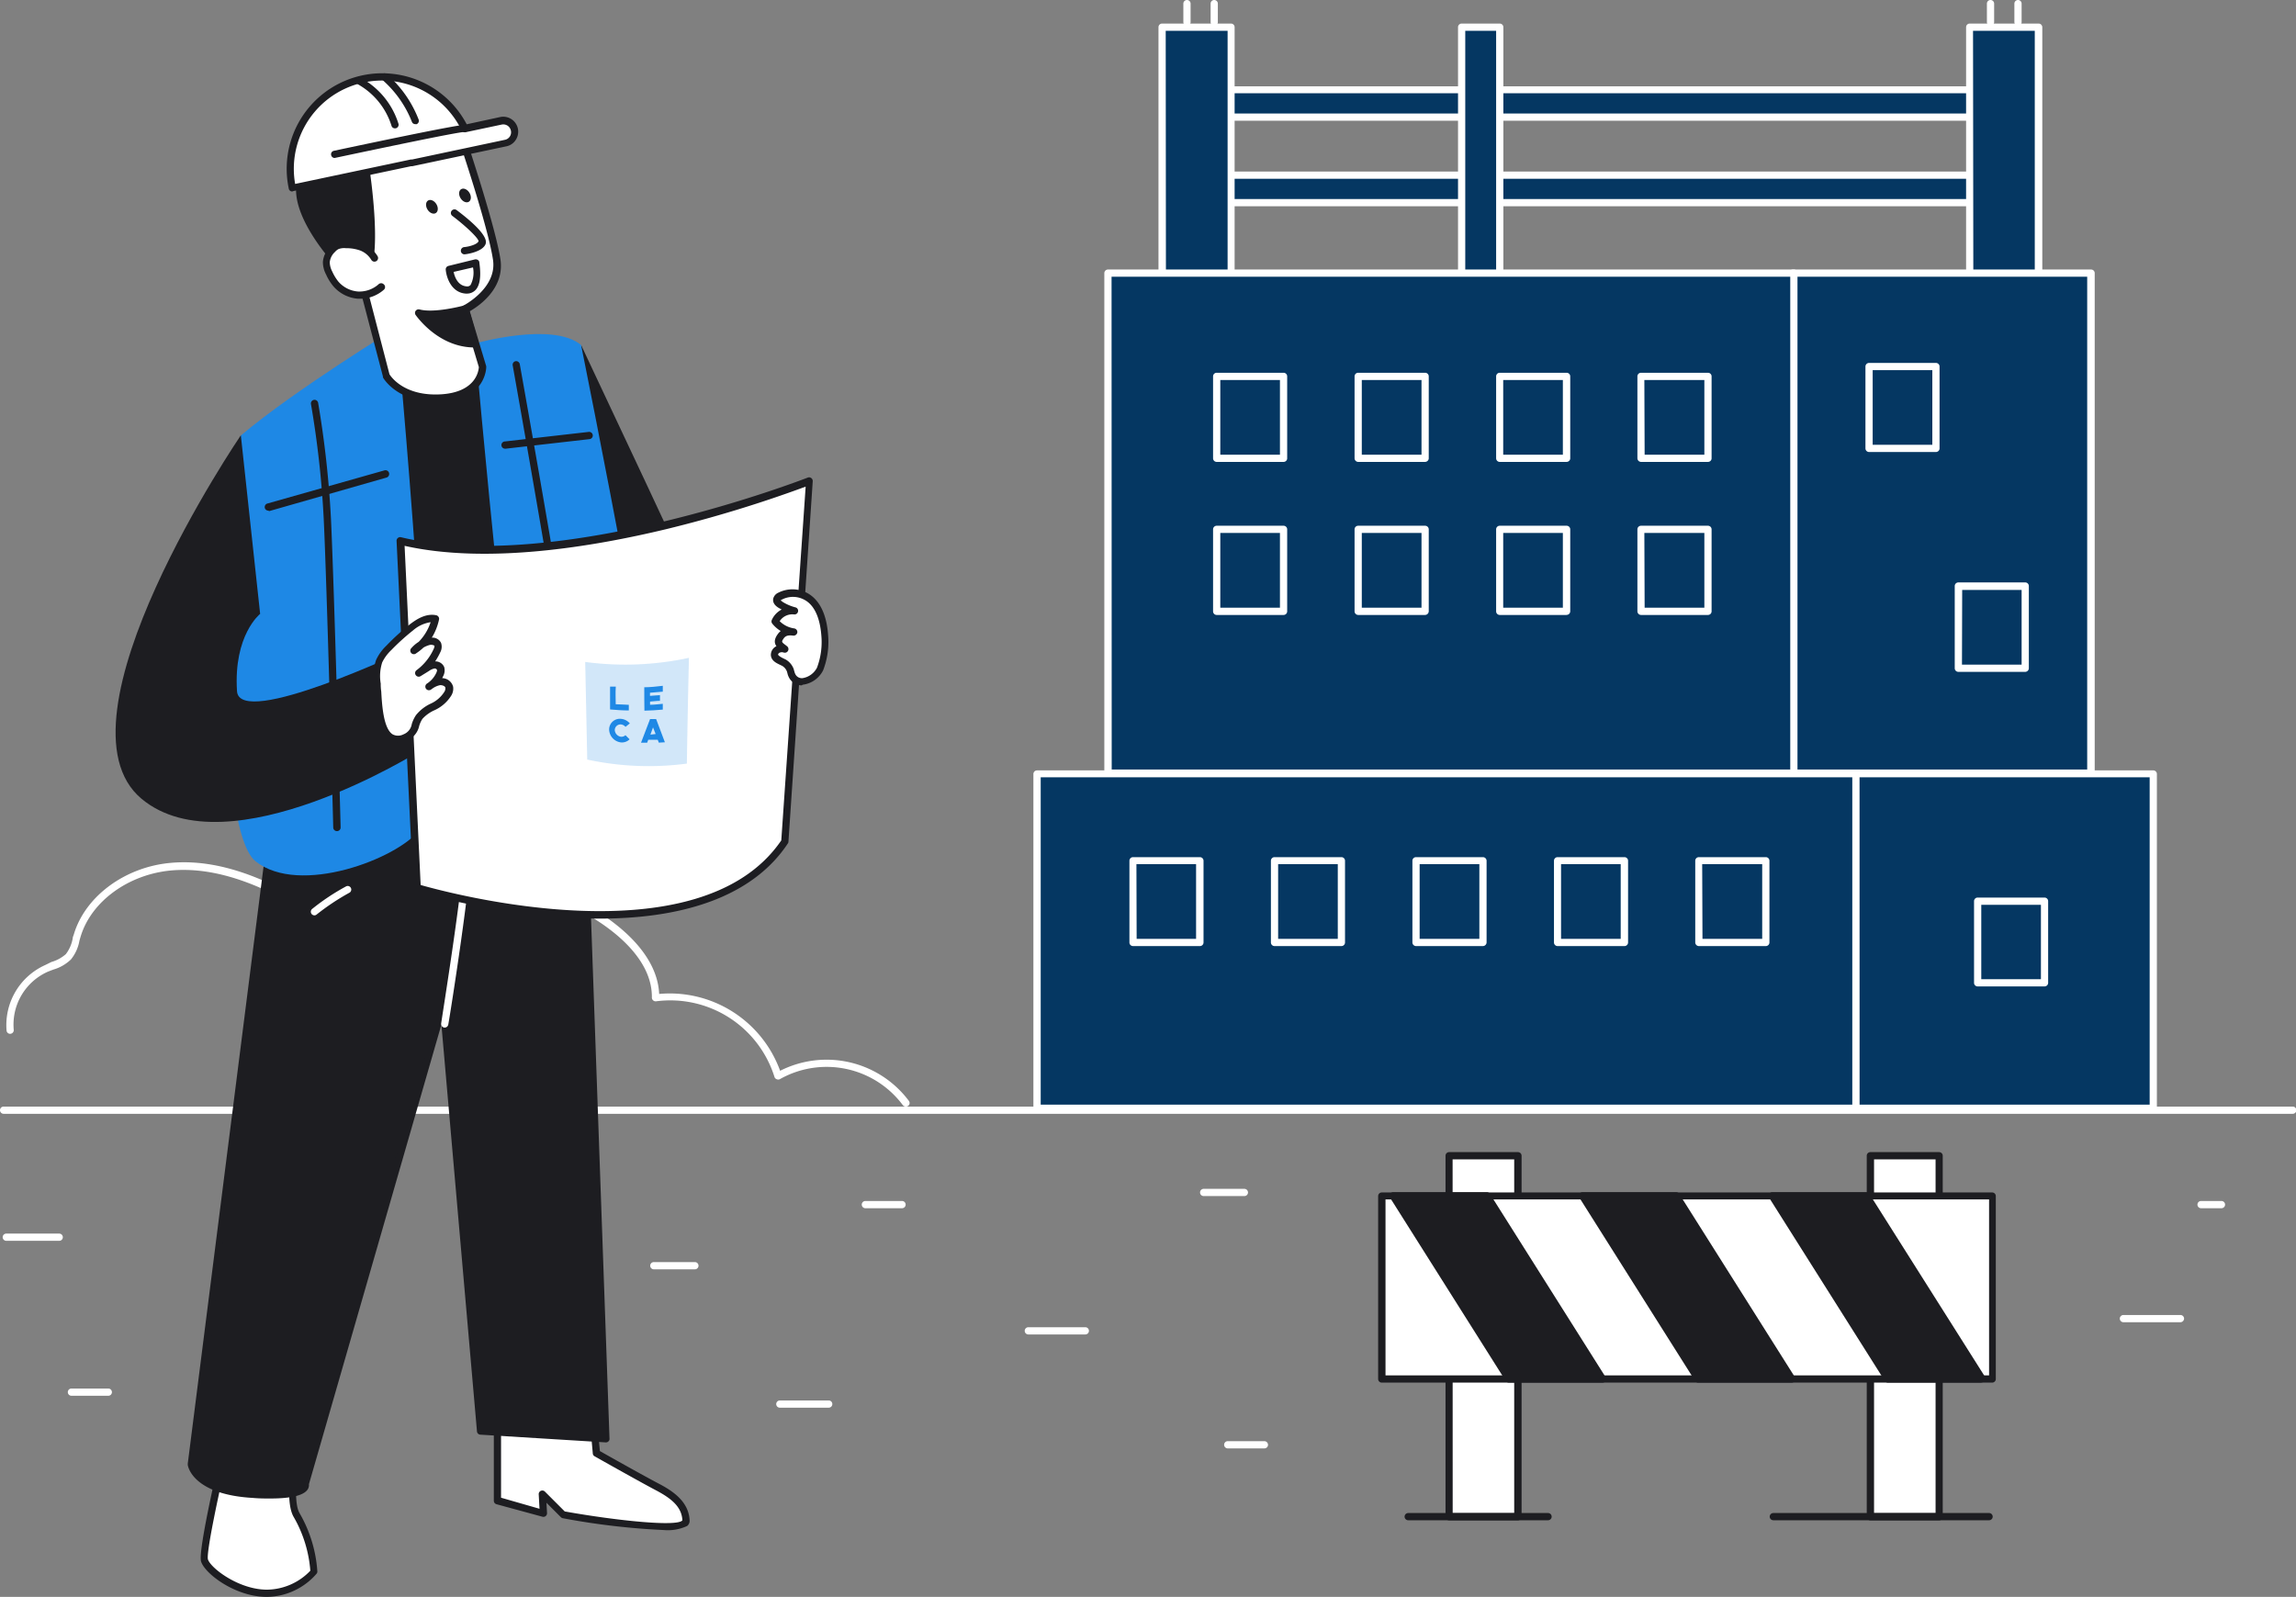 <svg id="Layer_1" data-name="Layer 1" xmlns="http://www.w3.org/2000/svg" width="317.56" height="220.88" viewBox="0 0 317.56 220.88">
  <rect x="0" y="0" width="317.56" height="220.88" fill="#808080" stroke="none"/>
  <title>year2</title>
  <g>
    <path d="M134.16,160a.51.51,0,0,1-.41-.21,13.15,13.15,0,0,0-17-3.58.51.51,0,0,1-.45,0,.49.49,0,0,1-.3-.33,15.1,15.1,0,0,0-16.37-10.44.53.53,0,0,1-.58-.46V145c.11-4.84-4.27-8.68-8-11a58.51,58.51,0,0,0-23.16-8.65c-3.32-.48-14.48-1.46-18.64,6a.51.51,0,0,1-.68.2c-6-3.26-11.22-4.63-16-4.21-5.94.54-11.1,4.31-12.54,9.19-.06.19-.11.37-.16.56a5.66,5.66,0,0,1-1.17,2.56,5.83,5.83,0,0,1-2.43,1.4l-.73.28a8,8,0,0,0-4.75,8.05.5.5,0,0,1-.44.55.49.49,0,0,1-.55-.42v0a9.1,9.1,0,0,1,5.35-9.09L16,140a5.15,5.15,0,0,0,2-1.09,5,5,0,0,0,.94-2.14c0-.19.1-.39.16-.58,1.56-5.26,7.07-9.34,13.41-9.9,4.9-.44,10.19.9,16.17,4.09,4.65-7.57,16-6.59,19.41-6.09a59.48,59.48,0,0,1,23.56,8.8c5.33,3.43,8.23,7.34,8.41,11.33a16.24,16.24,0,0,1,16.73,10.63,14.22,14.22,0,0,1,17.82,4.18.49.49,0,0,1-.12.68h0A.53.53,0,0,1,134.16,160Z" transform="translate(-8.89 -6.94)" fill="#fff"/>
    <rect x="164.7" y="12.4" width="112.46" height="3.8" fill="#053762"/>
    <path d="M286.05,23.64H173.59a.5.5,0,0,1-.5-.5V19.38a.5.5,0,0,1,.5-.5H286.05a.5.5,0,0,1,.5.5v3.8A.5.5,0,0,1,286.05,23.64Zm-112-1h111.5v-2.8H174.09Z" transform="translate(-8.89 -6.94)" fill="#fff"/>
    <rect x="164.7" y="24.23" width="112.46" height="3.8" fill="#053762"/>
    <path d="M286.05,35.47H173.59a.5.5,0,0,1-.5-.5v-3.8a.5.5,0,0,1,.5-.5H286.05a.5.5,0,0,1,.5.5V35A.5.5,0,0,1,286.05,35.47Zm-112-1h111.5v-2.8H174.09Z" transform="translate(-8.89 -6.94)" fill="#fff"/>
    <rect x="160.73" y="3.76" width="9.54" height="34.49" fill="#053762"/>
    <path d="M179.15,45.69h-9.53a.5.5,0,0,1-.5-.5V10.7a.5.5,0,0,1,.5-.5h9.53a.5.5,0,0,1,.5.5V45.19A.5.5,0,0,1,179.15,45.69Zm-9-1h8.53V11.2h-8.56Z" transform="translate(-8.89 -6.94)" fill="#fff"/>
    <rect x="202.2" y="3.76" width="5.28" height="34.49" fill="#053762"/>
    <path d="M216.32,45.69h-5.27a.5.5,0,0,1-.5-.5V10.7a.5.5,0,0,1,.5-.5h5.27a.5.5,0,0,1,.5.5V45.19A.5.5,0,0,1,216.32,45.69Zm-4.77-1h4.27V11.2h-4.27Z" transform="translate(-8.89 -6.94)" fill="#fff"/>
    <rect x="272.39" y="3.76" width="9.54" height="34.49" fill="#053762"/>
    <path d="M290.82,45.69h-9.5a.5.5,0,0,1-.5-.5V10.7a.5.5,0,0,1,.5-.5h9.54a.51.51,0,0,1,.5.5V45.19a.5.5,0,0,1-.5.5Zm-9-1h8.5V11.2h-8.54Z" transform="translate(-8.89 -6.94)" fill="#fff"/>
    <path d="M173.06,10.5a.5.5,0,0,1-.5-.5V7.44a.5.5,0,0,1,.5-.5.5.5,0,0,1,.5.5V10A.5.5,0,0,1,173.06,10.5Z" transform="translate(-8.89 -6.94)" fill="#fff"/>
    <path d="M176.83,10.5a.5.5,0,0,1-.5-.5V7.44a.5.5,0,0,1,.5-.5.5.5,0,0,1,.5.5V10A.5.5,0,0,1,176.83,10.5Z" transform="translate(-8.89 -6.94)" fill="#fff"/>
    <path d="M284.2,10.5a.5.5,0,0,1-.5-.5V7.44a.5.5,0,0,1,.5-.5.5.5,0,0,1,.5.5V10A.5.5,0,0,1,284.2,10.5Z" transform="translate(-8.89 -6.94)" fill="#fff"/>
    <path d="M288,10.5a.5.5,0,0,1-.5-.5V7.44a.5.5,0,0,1,.5-.5.5.5,0,0,1,.5.5V10A.5.5,0,0,1,288,10.5Z" transform="translate(-8.89 -6.94)" fill="#fff"/>
    <rect x="200.4" y="159.86" width="9.52" height="49.93" fill="#fff"/>
    <path d="M218.81,217.23h-9.49a.5.5,0,0,1-.5-.5V166.8a.5.5,0,0,1,.5-.5h9.52a.5.5,0,0,1,.5.5v49.93a.5.5,0,0,1-.5.5Zm-9-1h8.51V167.3H209.8Z" transform="translate(-8.89 -6.94)" fill="#1d1d21"/>
    <rect x="258.69" y="159.86" width="9.52" height="49.93" fill="#fff"/>
    <path d="M277.09,217.23h-9.51a.5.5,0,0,1-.5-.5V166.8a.5.5,0,0,1,.5-.5h9.51a.5.5,0,0,1,.5.5v49.93A.5.5,0,0,1,277.09,217.23Zm-9-1h8.51V167.3h-8.51Z" transform="translate(-8.89 -6.94)" fill="#1d1d21"/>
    <rect x="256.63" y="107.01" width="41.2" height="46.28" fill="#053762"/>
    <path d="M306.71,160.73H265.52a.5.5,0,0,1-.5-.5V114a.5.5,0,0,1,.5-.5h41.19a.5.5,0,0,1,.5.5v46.28A.5.5,0,0,1,306.71,160.73Zm-40.69-1h40.19V114.45H266Z" transform="translate(-8.89 -6.94)" fill="#fff"/>
    <rect x="143.44" y="107.01" width="113.25" height="46.28" fill="#053762"/>
    <path d="M265.58,160.73H152.32a.5.5,0,0,1-.5-.5V114a.5.5,0,0,1,.5-.5H265.58a.5.5,0,0,1,.5.5v46.28A.5.5,0,0,1,265.58,160.73Zm-112.75-1H265.08V114.45H152.83Z" transform="translate(-8.89 -6.94)" fill="#fff"/>
    <rect x="247.97" y="37.78" width="41.25" height="69.12" fill="#053762"/>
    <path d="M298.11,114.38H256.86a.5.5,0,0,1-.5-.5V44.72a.5.5,0,0,1,.5-.5h41.25a.5.5,0,0,1,.5.5v69.12a.5.5,0,0,1-.46.54Zm-40.79-1h40.25V45.22H257.32Z" transform="translate(-8.89 -6.94)" fill="#fff"/>
    <path d="M326,161H9.39a.5.5,0,1,1,0-1H326a.5.5,0,0,1,0,1Z" transform="translate(-8.89 -6.94)" fill="#fff"/>
    <path d="M89.26,54.66s17.27,36.64,19.58,41.93-7.93,17.53-11.9,14.55S89.26,54.66,89.26,54.66Z" transform="translate(-8.89 -6.94)" fill="#1d1d21"/>
    <path d="M49.56,210.38s-.68,4.43.34,6.14a18.33,18.33,0,0,1,2.42,7.86,8.9,8.9,0,0,1-6.48,3c-4.09,0-8.18-3.07-8.64-4.54s3.3-17.16,3.3-17.16Z" transform="translate(-8.89 -6.94)" fill="#fff"/>
    <path d="M45.81,227.82c-4.39,0-8.6-3.22-9.11-4.9-.47-1.53,2.65-14.78,3.28-17.42a.53.53,0,0,1,.28-.34.49.49,0,0,1,.44,0l9.09,4.77a.49.49,0,0,1,.26.52c-.18,1.18-.48,4.53.28,5.8a18.5,18.5,0,0,1,2.45,8,.46.46,0,0,1-.11.37A9.24,9.24,0,0,1,45.81,227.82Zm-5-21.46c-1.74,7.34-3.41,15.37-3.16,16.27.38,1.21,4.27,4.19,8.16,4.19a8.41,8.41,0,0,0,6-2.62,17.53,17.53,0,0,0-2.29-7.42c-.94-1.57-.61-5-.45-6.11Z" transform="translate(-8.89 -6.94)" fill="#1d1d21"/>
    <path d="M84.32,110.92l-19.71,5.46L60.05,59.44s16.27-3.86,20.27-2.06S84.32,110.92,84.32,110.92Z" transform="translate(-8.89 -6.94)" fill="#1d1d21"/>
    <path d="M64.61,116.88a.75.75,0,0,1-.29-.09.51.51,0,0,1-.21-.37L59.55,59.48a.47.47,0,0,1,.38-.52c.67-.16,16.51-3.89,20.57-2s4.29,45.3,4.3,54a.49.49,0,0,1-.37.48L64.74,116.9Zm-4-57,4.48,55.91,18.74-5.19c0-24.81-1.36-51.62-3.72-52.7-3.43-1.62-17,1.35-19.53,1.93Z" transform="translate(-8.89 -6.94)" fill="#1d1d21"/>
    <path d="M77.74,201.15v13.33l6.36,1.82L84,213.57l2.88,2.88s17.09,3.07,17,.8-1.82-3.53-4-4.66-8.4-4.66-8.4-4.66l-.91-9.77" transform="translate(-8.89 -6.94)" fill="#fff"/>
    <path d="M100.65,218.57a100,100,0,0,1-13.91-1.63.54.54,0,0,1-.27-.14l-2-2,.08,1.42a.5.5,0,0,1-.64.51L77.55,215a.5.5,0,0,1-.36-.48V201.15a.5.5,0,0,1,.5-.5.5.5,0,0,1,.5.5V214.1l5.32,1.53-.11-2a.49.49,0,0,1,.47-.52.49.49,0,0,1,.38.14L87,216c7.32,1.3,15.59,2.14,16.27,1.23-.09-1.89-1.55-3.05-3.72-4.19s-8.36-4.63-8.42-4.67a.47.47,0,0,1-.25-.39L90,198.23a.49.49,0,0,1,.43-.54h0a.52.52,0,0,1,.55.45l.88,9.51c1.13.64,6.14,3.46,8.17,4.52s4.14,2.53,4.24,5.09a.91.91,0,0,1-.34.75A6.34,6.34,0,0,1,100.65,218.57Z" transform="translate(-8.89 -6.94)" fill="#1d1d21"/>
    <path d="M47.19,116.3,35.32,209.48s.5,3.7,8.53,4.16,7.22-1.43,7.22-1.43L70.17,146l5.15,58.93L92.66,206l-3.45-96.92Z" transform="translate(-8.89 -6.94)" fill="#1d1d21"/>
    <path d="M46.23,214.21c-.72,0-1.51,0-2.37-.08-8.34-.47-9-4.41-9-4.58v-.17L46.69,116.2a.5.5,0,0,1,.41-.43l42.07-7.22a.46.46,0,0,1,.39.1.52.52,0,0,1,.19.37l3.44,96.92a.43.43,0,0,1-.15.37.47.47,0,0,1-.37.14l-17.35-1.07a.49.49,0,0,1-.46-.45l-4.92-56.27L51.62,212.23a1.12,1.12,0,0,1-.19.75C50.85,213.8,49.14,214.21,46.23,214.21Zm-10.37-4.75c.11.41,1.12,3.29,8.06,3.68,5,.28,6.3-.37,6.62-.66.08-.07.1-.12.1-.13a.34.34,0,0,1,0-.28l19.1-66.21a.51.51,0,0,1,.53-.36.49.49,0,0,1,.45.45l5.11,58.51,16.36,1-3.41-95.8-41.14,7.06Z" transform="translate(-8.89 -6.94)" fill="#1d1d21"/>
    <path d="M63.73,52.28s6.18,65.54,3.15,69.48-16.56,9.16-22.65,4.31-4.76-54.68-2-58.92C49.76,60.81,63.73,52.28,63.73,52.28Z" transform="translate(-8.89 -6.94)" fill="#1e88e5"/>
    <path d="M89.26,54.66s12.89,63.72,11.06,65.51S86,125.85,83.23,124s-8.65-69.55-8.65-69.55S85.32,51.38,89.26,54.66Z" transform="translate(-8.89 -6.94)" fill="#1e88e5"/>
    <path d="M73.22,49.65l2.4,8s.06,4-5.67,4.33-7.63-3.07-7.63-3.07l-4-15.08S59.81,38,56,29.77c0,0,7.83-1,17.09-2.75,0,0,3.82,11.48,4.45,15.81S73.22,49.65,73.22,49.65Z" transform="translate(-8.89 -6.94)" fill="#fff"/>
    <path d="M69.11,62.5c-5.31,0-7.17-3.2-7.25-3.35a.21.21,0,0,1,0-.11L57.92,44a.53.53,0,0,1,0-.25s1.39-5.77-2.3-13.72a.48.48,0,0,1,.23-.65.43.43,0,0,1,.16,0c.08,0,7.92-1,17.06-2.75a.49.49,0,0,1,.57.33c.15.47,3.83,11.57,4.47,15.89.58,4-3,6.44-4.25,7.14l2.28,7.61v.14s0,4.45-6.14,4.83Zm-6.35-3.79c.26.42,2.14,3.08,7.16,2.77,4.83-.31,5.17-3.28,5.2-3.77l-2.38-7.92A.5.5,0,0,1,73,49.2s4.65-2.39,4.08-6.3-3.61-13.22-4.3-15.31c-7.45,1.41-14,2.32-16,2.59,3.24,7.4,2.3,12.73,2.11,13.64Z" transform="translate(-8.89 -6.94)" fill="#1d1d21"/>
    <path d="M55.59,43.22s-5.88-6.33-5.15-10.84,9.12-2,9.12-2,1.65,10.91,0,13.89S55.59,43.22,55.59,43.22Z" transform="translate(-8.89 -6.94)" fill="#1d1d21"/>
    <path d="M58.15,45.91c-1.48,0-2.72-2-3-2.39-.56-.61-6-6.67-5.24-11.2A3.27,3.27,0,0,1,51.43,30c2.71-1.68,8-.11,8.23,0a.48.48,0,0,1,.35.4c.07.45,1.66,11.12,0,14.21A2.16,2.16,0,0,1,58.17,46ZM54.87,30.22a5.59,5.59,0,0,0-2.87.63,2.19,2.19,0,0,0-1.06,1.63c-.69,4.2,5,10.34,5,10.41L56,43c.43.75,1.39,1.94,2.13,1.94h0c.34,0,.67-.29,1-.83,1.25-2.25.46-10,0-13.26A17.53,17.53,0,0,0,54.87,30.22Z" transform="translate(-8.89 -6.94)" fill="#1d1d21"/>
    <path d="M60.75,42.62A3.61,3.61,0,0,0,59,41.13a6.31,6.31,0,0,0-2.15-.37,2.68,2.68,0,0,0-1.19.15,2.09,2.09,0,0,0-.67.51,2.8,2.8,0,0,0-.87,1.75,3.18,3.18,0,0,0,.4,1.54,6.14,6.14,0,0,0,.91,1.49,4.42,4.42,0,0,0,6.23.51l0,0" transform="translate(-8.89 -6.94)" fill="#fff"/>
    <path d="M58.78,48.26h-.36A5,5,0,0,1,55,46.54a6.88,6.88,0,0,1-1-1.61,3.71,3.71,0,0,1-.45-1.78,3.28,3.28,0,0,1,1-2.07,2.55,2.55,0,0,1,.83-.62,3.18,3.18,0,0,1,1.4-.19,7.13,7.13,0,0,1,2.33.4,4.2,4.2,0,0,1,2,1.7.5.5,0,0,1-.86.52,3.12,3.12,0,0,0-1.51-1.29,5.67,5.67,0,0,0-2-.33,2.26,2.26,0,0,0-1,.11,1.54,1.54,0,0,0-.51.4,2.23,2.23,0,0,0-.73,1.42,2.85,2.85,0,0,0,.35,1.31,6.29,6.29,0,0,0,.84,1.38,4,4,0,0,0,2.7,1.37,4,4,0,0,0,2.86-1,.51.51,0,0,1,.71,0A.49.49,0,0,1,62,47h0A5,5,0,0,1,58.78,48.26Z" transform="translate(-8.89 -6.94)" fill="#1d1d21"/>
    <path d="M71.74,36.38s4.2,3.16,3.79,4.1-2.4,1.12-2.4,1.12" transform="translate(-8.89 -6.94)" fill="#fff"/>
    <path d="M73.13,42.12a.5.5,0,0,1-.5-.46.51.51,0,0,1,.45-.54c.69-.06,1.8-.36,2-.81,0-.41-1.72-2.07-3.63-3.51a.5.5,0,0,1,.6-.8c2.06,1.55,4.42,3.62,4,4.7s-2.59,1.39-2.82,1.41Z" transform="translate(-8.89 -6.94)" fill="#1d1d21"/>
    <ellipse cx="68.63" cy="35.54" rx="0.72" ry="1.02" transform="translate(-17.35 34.12) rotate(-31.47)" fill="#1d1d21"/>
    <ellipse cx="73.2" cy="33.98" rx="0.72" ry="1.02" transform="translate(-15.86 36.27) rotate(-31.47)" fill="#1d1d21"/>
    <path d="M74.73,43.3l-3.67.89s.23,2.72,2.32,2.85S74.73,43.3,74.73,43.3Z" transform="translate(-8.89 -6.94)" fill="#fff"/>
    <path d="M73.48,47.55h-.16c-2-.13-2.69-2.22-2.78-3.31a.49.49,0,0,1,.38-.52l3.66-.9a.54.54,0,0,1,.39.07.45.45,0,0,1,.22.33c0,.27.48,2.69-.49,3.79A1.63,1.63,0,0,1,73.48,47.55Zm-1.85-3c.14.67.57,1.9,1.78,2a.61.61,0,0,0,.57-.2,3.69,3.69,0,0,0,.33-2.42Z" transform="translate(-8.89 -6.94)" fill="#1d1d21"/>
    <path d="M73.22,49.65S69,50.8,66.78,50.2c0,0,2.93,4.33,7.81,4.28Z" transform="translate(-8.89 -6.94)" fill="#1d1d21"/>
    <path d="M74.51,55c-5,0-8-4.32-8.14-4.5a.5.5,0,0,1,.14-.69.51.51,0,0,1,.4-.07c2.1.56,6.14-.54,6.18-.55a.49.49,0,0,1,.61.33h0l1.37,4.87a.51.51,0,0,1-.48.63ZM68,50.86A9.4,9.4,0,0,0,73.92,54l-1-3.71A20.62,20.62,0,0,1,68,50.86Z" transform="translate(-8.89 -6.94)" fill="#1d1d21"/>
    <path d="M70.32,149.07h0a.5.5,0,0,1-.41-.57c0-.21,3.4-21.12,3.18-24.89a.49.49,0,0,1,.46-.52h0a.51.51,0,0,1,.52.47c.23,3.87-3,24.23-3.18,25.1A.51.51,0,0,1,70.32,149.07Z" transform="translate(-8.89 -6.94)" fill="#fff"/>
    <path d="M52.38,133.55a.51.51,0,0,1-.4-.2.5.5,0,0,1,.1-.7,30.66,30.66,0,0,1,4.7-3.12.49.49,0,0,1,.65.25h0a.5.5,0,0,1-.25.66,32.31,32.31,0,0,0-4.5,3A.48.48,0,0,1,52.38,133.55Z" transform="translate(-8.89 -6.94)" fill="#fff"/>
    <path d="M88.88,132a.59.59,0,0,1-.26-.07l-6.13-3.68a.5.5,0,0,1,.51-.86l6.13,3.68a.49.49,0,0,1,.17.68.5.5,0,0,1-.42.25Z" transform="translate(-8.89 -6.94)" fill="#fff"/>
    <path d="M78.17,23.64l-5,1.06a12.71,12.71,0,0,0-23.85,8.23L65.8,29.44h0l13-2.75a1.57,1.57,0,0,0-.65-3.08h0Z" transform="translate(-8.89 -6.94)" fill="#fff"/>
    <path d="M49.32,33.43a.54.54,0,0,1-.28-.08.47.47,0,0,1-.21-.32,13.21,13.21,0,0,1,24.61-8.9l4.62-1a2.07,2.07,0,0,1,2.17,3.15h0a2,2,0,0,1-1.31.9l-13,2.75h-.17L49.42,33.38ZM61.77,18.08a12.21,12.21,0,0,0-12.06,14.3l16-3.38h.18l12.83-2.72A1.06,1.06,0,0,0,79.55,25v0a1.08,1.08,0,0,0-.46-.68,1.1,1.1,0,0,0-.81-.15h0l-5,1.06a.5.5,0,0,1-.55-.27A12.22,12.22,0,0,0,61.77,18.08Zm16.4,5.56Z" transform="translate(-8.89 -6.94)" fill="#1d1d21"/>
    <path d="M73.17,24.7c-.46-.14-18,3.59-18,3.59" transform="translate(-8.89 -6.94)" fill="#fff"/>
    <path d="M55.18,28.79a.5.5,0,0,1-.49-.4.49.49,0,0,1,.37-.59h0c17.67-3.75,18.08-3.62,18.24-3.58a.51.51,0,0,1,.34.62.53.53,0,0,1-.54.36c-.88,0-11.11,2.15-17.83,3.57Z" transform="translate(-8.89 -6.94)" fill="#1d1d21"/>
    <path d="M63.52,24.19a10.51,10.51,0,0,0-5-6.06" transform="translate(-8.89 -6.94)" fill="#fff"/>
    <path d="M63.52,24.69a.48.48,0,0,1-.48-.35,10,10,0,0,0-4.72-5.78.5.5,0,0,1-.21-.66h0a.47.47,0,0,1,.64-.21h0A10.9,10.9,0,0,1,64,24.05a.5.5,0,0,1-.32.62h0A.39.39,0,0,1,63.52,24.69Z" transform="translate(-8.89 -6.94)" fill="#1d1d21"/>
    <path d="M66.32,23.61a15.21,15.21,0,0,0-4.2-6" transform="translate(-8.89 -6.94)" fill="#fff"/>
    <path d="M66.32,24.11a.49.49,0,0,1-.46-.32A15,15,0,0,0,61.79,18a.5.5,0,0,1-.14-.69.51.51,0,0,1,.7-.14l.09.08a15.89,15.89,0,0,1,4.35,6.22.5.5,0,0,1-.29.65h0Z" transform="translate(-8.89 -6.94)" fill="#1d1d21"/>
    <path d="M55.48,121.9a.51.51,0,0,1-.5-.49c0-.34-.89-34.06-1.32-42.77A133.19,133.19,0,0,0,51.9,62.83a.5.5,0,0,1,.4-.58.51.51,0,0,1,.59.4,137.53,137.53,0,0,1,1.77,15.94C55.09,87.32,56,121,56,121.38a.5.5,0,0,1-.48.52h0Z" transform="translate(-8.89 -6.94)" fill="#1d1d21"/>
    <path d="M41.81,109.55a.5.5,0,0,1-.06-1c.16,0,15.84-1.78,20.55-4.35a.49.49,0,0,1,.67.18v0a.51.51,0,0,1-.2.68c-4.88,2.66-20.26,4.39-20.92,4.46Z" transform="translate(-8.89 -6.94)" fill="#1d1d21"/>
    <path d="M89.88,115.28a.5.5,0,0,1-.49-.43c-2.62-18.3-9.52-57-9.59-57.37a.5.5,0,0,1,.4-.58.51.51,0,0,1,.58.41c.07.39,7,39.08,9.6,57.4a.53.53,0,0,1-.43.57Z" transform="translate(-8.89 -6.94)" fill="#1d1d21"/>
    <path d="M83.26,104.26a.51.51,0,0,1-.09-1h0l13.23-2.64a.51.51,0,0,1,.19,1l-13.27,2.63Z" transform="translate(-8.89 -6.94)" fill="#1d1d21"/>
    <path d="M42.2,67.15s-26.8,39.36-13.73,50.28c12,10,38.48-6.62,38.48-6.62L65.32,96.75S42,107.82,41.67,102.54c-.5-7.77,3.2-10.69,3.2-10.69Z" transform="translate(-8.89 -6.94)" fill="#1d1d21"/>
    <path d="M64.32,81.8l2.31,48s38.62,11.81,50.85-6.38l3.4-49.85S86.44,87.09,64.32,81.8Z" transform="translate(-8.89 -6.94)" fill="#fff"/>
    <path d="M91.79,134c-1.42,0-2.88-.05-4.39-.14a101.73,101.73,0,0,1-21-3.65.49.49,0,0,1-.35-.45l-2.31-48a.49.49,0,0,1,.18-.41.48.48,0,0,1,.43-.1c21.75,5.19,55.92-8.12,56.26-8.25a.49.49,0,0,1,.48.06.51.51,0,0,1,.21.44l-3.36,49.85a.44.44,0,0,1-.08.25C113.32,130.48,104.32,134,91.79,134Zm-24.72-4.65c3.8,1.09,38.52,10.47,49.88-6.17l3.37-48.93A175.81,175.81,0,0,1,101,80.14C90.79,82.59,76.29,85,64.85,82.44Z" transform="translate(-8.89 -6.94)" fill="#1d1d21"/>
    <path d="M61.09,101.54a6.64,6.64,0,0,1,.23-3.16,6.21,6.21,0,0,1,1.35-1.86,30.09,30.09,0,0,1,3-2.76A4.34,4.34,0,0,1,69,92.49a7.3,7.3,0,0,1-2.91,4.38A4,4,0,0,1,68,95.68c.49-.15,1.15-.12,1.36.34a1.23,1.23,0,0,1-.12.92A8,8,0,0,1,66.68,100l1.18-.72a2.29,2.29,0,0,1,1-.43.86.86,0,0,1,.9.46,1.14,1.14,0,0,1-.08.79,3.92,3.92,0,0,1-1.46,1.76,3.38,3.38,0,0,1,1.47-.69A1.17,1.17,0,0,1,71,102a1.43,1.43,0,0,1-.18.86c-.87,1.68-3,1.87-4,3.28-.75,1.06-.4,2.19-1.94,2.83C61.11,110.53,61.32,103.74,61.09,101.54Z" transform="translate(-8.89 -6.94)" fill="#fff"/>
    <path d="M63.87,109.69a2,2,0,0,1-1.17-.34c-1.71-1.07-1.91-4.47-2-6.72a4.1,4.1,0,0,0-.07-1,6.94,6.94,0,0,1,.28-3.41,6.49,6.49,0,0,1,1.45-2,30.57,30.57,0,0,1,3.09-2.82c1-.79,2.33-1.66,3.78-1.36a.5.5,0,0,1,.31.22.47.47,0,0,1,.07.38,7.85,7.85,0,0,1-1,2.5h0a1.32,1.32,0,0,1,1.28.72,1.63,1.63,0,0,1-.12,1.33,9.23,9.23,0,0,1-.69,1.23,1.32,1.32,0,0,1,1.24.77,1.66,1.66,0,0,1-.09,1.18l-.18.37a1.59,1.59,0,0,1,1.51,1.18,1.83,1.83,0,0,1-.23,1.19A5.32,5.32,0,0,1,69,105.17a5,5,0,0,0-1.69,1.21,3.75,3.75,0,0,0-.45,1,2.79,2.79,0,0,1-1.71,2A3.39,3.39,0,0,1,63.87,109.69ZM68.45,93A4.79,4.79,0,0,0,66,94.15a30.93,30.93,0,0,0-3,2.72,5.8,5.8,0,0,0-1.25,1.7,6.19,6.19,0,0,0-.2,2.93h0a6.31,6.31,0,0,0,.07,1.08c.1,1.79.29,5.12,1.57,5.93a1.61,1.61,0,0,0,1.51,0,1.82,1.82,0,0,0,1.14-1.4,4.53,4.53,0,0,1,.59-1.26,5.68,5.68,0,0,1,2-1.57,4.34,4.34,0,0,0,1.92-1.65.9.9,0,0,0,.14-.53c0-.26-.44-.41-.74-.39a2.8,2.8,0,0,0-1.13.53l-.13.09a.5.5,0,0,1-.69-.14.51.51,0,0,1,.13-.69l.12-.08A3.53,3.53,0,0,0,69.24,100c.11-.25.11-.37.08-.42A.36.36,0,0,0,69,99.4a2,2,0,0,0-.78.35l-1.18.73a.5.5,0,0,1-.55-.83,7.49,7.49,0,0,0,2.36-2.9c.12-.25.16-.42.12-.5a.89.89,0,0,0-.75-.07,3.43,3.43,0,0,0-.76.33,7,7,0,0,1-1,.79.49.49,0,0,1-.66-.73,4.51,4.51,0,0,1,1-.85A7,7,0,0,0,68.45,93Z" transform="translate(-8.89 -6.94)" fill="#1d1d21"/>
    <path d="M122.91,94.8c-.14-2-.77-4.29-2.55-5.31a3.8,3.8,0,0,0-3.6-.07.74.74,0,0,0-.44.46c-.07.31.23.58.51.75a6.79,6.79,0,0,0,1.88.8,2.61,2.61,0,0,0-2.61,1.51,4.07,4.07,0,0,0,2.58,1.38,1.74,1.74,0,0,0-1.83.64c-.65.92-.13,1.17.59,1.72a1.68,1.68,0,0,0-.94.09.83.83,0,0,0-.49.77c.06.59.8.77,1.31,1.07a2.06,2.06,0,0,1,.89,1.08,4,4,0,0,0,.25.74c1,1.76,3.27.29,3.81-.94A10.27,10.27,0,0,0,122.91,94.8Z" transform="translate(-8.89 -6.94)" fill="#fff"/>
    <path d="M119.78,101.74a2,2,0,0,1-1.75-1.06,2.25,2.25,0,0,1-.23-.61l-.06-.22a1.53,1.53,0,0,0-.67-.81l-.35-.17c-.48-.23-1.14-.55-1.21-1.29a1.33,1.33,0,0,1,.77-1.26h0c-.28-.39-.37-.9.17-1.65a2,2,0,0,1,.42-.45,4.41,4.41,0,0,1-1.15-1,.49.49,0,0,1-.08-.53A3,3,0,0,1,117,91.25l-.43-.24c-.78-.48-.79-1-.73-1.29a1.24,1.24,0,0,1,.7-.8,4.34,4.34,0,0,1,4.08.09c2.06,1.18,2.66,3.76,2.8,5.71h0a10.91,10.91,0,0,1-.68,4.93,3.66,3.66,0,0,1-2.83,2Zm-2.69-4.59a1,1,0,0,0-.38.07c-.11.06-.21.18-.2.27s.28.3.65.48l.41.2a2.51,2.51,0,0,1,1.11,1.35,1.57,1.57,0,0,0,.08.29,1.63,1.63,0,0,0,.13.37,1,1,0,0,0,1,.56,2.73,2.73,0,0,0,2-1.45,10.07,10.07,0,0,0,.6-4.45c-.13-1.71-.63-4-2.31-4.92a3.32,3.32,0,0,0-3.12-.06.5.5,0,0,0-.19.13l.28.21a6.23,6.23,0,0,0,1.76.75.49.49,0,0,1,.36.57.5.5,0,0,1-.54.41,2.07,2.07,0,0,0-2,.93,3.54,3.54,0,0,0,2,1h0a.51.51,0,0,1,.44.56.53.53,0,0,1-.56.44h0c-.69-.09-1.07,0-1.35.42s-.31.45.3.9l.19.15a.5.5,0,0,1,.15.59.5.5,0,0,1-.53.3Z" transform="translate(-8.89 -6.94)" fill="#1d1d21"/>
    <path d="M46,77.57a.5.5,0,0,1-.48-.36.51.51,0,0,1,.34-.62L62.07,72a.51.51,0,0,1,.63.36.52.52,0,0,1-.36.64l-16.2,4.63A.32.32,0,0,1,46,77.57Z" transform="translate(-8.89 -6.94)" fill="#1d1d21"/>
    <path d="M78.74,69a.5.5,0,1,1,0-1l11.58-1.32a.5.5,0,0,1,.11,1L78.85,69Z" transform="translate(-8.89 -6.94)" fill="#1d1d21"/>
    <rect x="153.24" y="37.78" width="94.85" height="69.12" fill="#053762"/>
    <path d="M257,114.38H162.13a.5.5,0,0,1-.5-.5V44.72a.5.5,0,0,1,.5-.5H257a.5.5,0,0,1,.5.5v69.12a.5.5,0,0,1-.46.54Zm-94.35-1h93.85V45.22H162.63Z" transform="translate(-8.89 -6.94)" fill="#fff"/>
    <rect x="191.13" y="165.4" width="84.43" height="25.34" fill="#fff"/>
    <path d="M284.45,198.18H200a.5.5,0,0,1-.5-.5v-25.3a.5.5,0,0,1,.5-.5h84.43a.5.5,0,0,1,.5.5v25.3A.5.5,0,0,1,284.45,198.18Zm-83.93-1H284V172.84H200.52Z" transform="translate(-8.89 -6.94)" fill="#1d1d21"/>
    <polygon points="221.63 190.74 208.69 190.74 192.69 165.4 205.64 165.4 221.63 190.74" fill="#1d1d21"/>
    <path d="M230.53,198.18H217.58a.52.52,0,0,1-.43-.23l-16-25.34a.47.47,0,0,1,0-.51.51.51,0,0,1,.44-.26h12.95a.5.5,0,0,1,.42.23l16,25.35a.5.5,0,0,1-.17.69.52.52,0,0,1-.25.07Zm-12.68-1h11.77l-15.37-24.34H202.48Z" transform="translate(-8.89 -6.94)" fill="#1d1d21"/>
    <polygon points="247.82 190.74 234.87 190.74 218.87 165.4 231.82 165.4 247.82 190.74" fill="#1d1d21"/>
    <path d="M256.71,198.18H243.76a.5.5,0,0,1-.42-.23l-16-25.34a.47.47,0,0,1,0-.51.48.48,0,0,1,.43-.26h12.95a.5.5,0,0,1,.42.23l16,25.35a.5.5,0,0,1,0,.5A.51.51,0,0,1,256.71,198.18Zm-12.67-1h11.77l-15.37-24.34H228.67Z" transform="translate(-8.89 -6.94)" fill="#1d1d21"/>
    <polygon points="274 190.74 261.06 190.74 245.06 165.4 258.01 165.4 274 190.74" fill="#1d1d21"/>
    <path d="M282.9,198.18H270a.5.5,0,0,1-.42-.23l-16-25.34a.47.47,0,0,1,0-.51.51.51,0,0,1,.44-.26h13a.5.5,0,0,1,.42.23l16,25.31a.5.5,0,0,1-.17.69.52.52,0,0,1-.25.07Zm-12.68-1H282l-15.37-24.34H254.85Z" transform="translate(-8.89 -6.94)" fill="#1d1d21"/>
    <path d="M159,191.52h-7.88a.5.5,0,0,1,0-1H159a.5.5,0,0,1,0,1Z" transform="translate(-8.89 -6.94)" fill="#fff"/>
    <path d="M123.51,201.65h-6.76a.5.5,0,0,1-.5-.5.5.5,0,0,1,.5-.5h6.76a.5.5,0,1,1,0,1Z" transform="translate(-8.89 -6.94)" fill="#fff"/>
    <path d="M17.08,178.57H9.76a.51.51,0,0,1-.5-.5.5.5,0,0,1,.5-.5h7.32a.5.5,0,0,1,0,1Z" transform="translate(-8.89 -6.94)" fill="#fff"/>
    <path d="M284,217.22H254.16a.5.5,0,0,1,0-1H284a.5.5,0,0,1,0,1Z" transform="translate(-8.89 -6.94)" fill="#1d1d21"/>
    <path d="M223,217.22H203.66a.5.5,0,0,1,0-1H223a.5.5,0,0,1,0,1Z" transform="translate(-8.89 -6.94)" fill="#1d1d21"/>
    <path d="M133.65,174.06h-5.07a.5.5,0,1,1,0-1h5.07a.5.5,0,1,1,0,1Z" transform="translate(-8.89 -6.94)" fill="#fff"/>
    <path d="M310.47,189.83h-7.89a.51.51,0,0,1-.5-.5.5.5,0,0,1,.5-.5h7.89a.5.5,0,0,1,.5.5A.52.52,0,0,1,310.47,189.83Z" transform="translate(-8.89 -6.94)" fill="#fff"/>
    <path d="M186.42,70.83h-9.25a.5.5,0,0,1-.5-.5V59a.5.5,0,0,1,.5-.5h9.25a.5.5,0,0,1,.5.5V70.38A.5.5,0,0,1,186.42,70.83Zm-8.75-1h8.25V59.5h-8.25Z" transform="translate(-8.89 -6.94)" fill="#fff"/>
    <path d="M206,70.83h-9.26a.51.51,0,0,1-.5-.5V59a.5.5,0,0,1,.5-.5H206a.5.5,0,0,1,.5.5V70.38A.52.52,0,0,1,206,70.83Zm-8.76-1h8.26V59.5h-8.26Z" transform="translate(-8.89 -6.94)" fill="#fff"/>
    <path d="M225.55,70.83h-9.23a.5.5,0,0,1-.5-.5V59a.5.5,0,0,1,.5-.5h9.25a.5.5,0,0,1,.5.5V70.38A.51.51,0,0,1,225.55,70.83Zm-8.75-1h8.25V59.5H216.8Z" transform="translate(-8.89 -6.94)" fill="#fff"/>
    <path d="M245.12,70.83h-9.26a.51.51,0,0,1-.5-.5V59a.5.5,0,0,1,.5-.5h9.26a.5.5,0,0,1,.5.5V70.38A.5.5,0,0,1,245.12,70.83Zm-8.76-1h8.26V59.5h-8.3Z" transform="translate(-8.89 -6.94)" fill="#fff"/>
    <path d="M186.42,92h-9.25a.5.5,0,0,1-.5-.5V80.16a.5.5,0,0,1,.5-.5h9.25a.5.5,0,0,1,.5.5V91.49A.5.5,0,0,1,186.42,92Zm-8.75-1h8.25V80.66h-8.25Z" transform="translate(-8.89 -6.94)" fill="#fff"/>
    <path d="M206,92h-9.26a.51.51,0,0,1-.5-.5V80.16a.5.5,0,0,1,.5-.5H206a.5.5,0,0,1,.5.5V91.49A.52.52,0,0,1,206,92Zm-8.76-1h8.26V80.66h-8.26Z" transform="translate(-8.89 -6.94)" fill="#fff"/>
    <path d="M225.55,92h-9.23a.5.5,0,0,1-.5-.5V80.16a.5.5,0,0,1,.5-.5h9.25a.5.5,0,0,1,.5.5V91.49a.5.5,0,0,1-.5.5Zm-8.75-1h8.25V80.66H216.8Z" transform="translate(-8.89 -6.94)" fill="#fff"/>
    <path d="M245.12,92h-9.26a.51.51,0,0,1-.5-.5V80.16a.5.5,0,0,1,.5-.5h9.26a.5.5,0,0,1,.5.5V91.49A.5.5,0,0,1,245.12,92Zm-8.76-1h8.26V80.66h-8.3Z" transform="translate(-8.89 -6.94)" fill="#fff"/>
    <path d="M289,99.87h-9.25a.5.5,0,0,1-.5-.5V88a.5.5,0,0,1,.5-.5H289a.5.5,0,0,1,.5.5V99.38A.51.51,0,0,1,289,99.87Zm-8.75-1h8.25V88.54h-8.22Z" transform="translate(-8.89 -6.94)" fill="#fff"/>
    <path d="M291.67,143.38h-9.25a.5.5,0,0,1-.5-.5V131.59a.5.5,0,0,1,.5-.5h9.25a.5.5,0,0,1,.5.5v11.33A.5.5,0,0,1,291.67,143.38Zm-8.75-1h8.25V132.09h-8.25Z" transform="translate(-8.89 -6.94)" fill="#fff"/>
    <path d="M276.65,69.46H267.4a.5.5,0,0,1-.5-.5V57.64a.5.5,0,0,1,.5-.5h9.25a.5.5,0,0,1,.5.5V69A.5.5,0,0,1,276.65,69.46Zm-8.75-1h8.25V58.14H267.9Z" transform="translate(-8.89 -6.94)" fill="#fff"/>
    <path d="M194.42,137.8h-9.25a.5.5,0,0,1-.5-.5V126a.5.5,0,0,1,.5-.5h9.25a.5.5,0,0,1,.5.5V137.3A.5.5,0,0,1,194.42,137.8Zm-8.75-1h8.25V126.47h-8.25Z" transform="translate(-8.89 -6.94)" fill="#fff"/>
    <path d="M214,137.8h-9.26a.51.51,0,0,1-.5-.5V126a.5.5,0,0,1,.5-.5H214a.51.51,0,0,1,.5.5V137.3A.52.52,0,0,1,214,137.8Zm-8.76-1h8.26V126.47h-8.26Z" transform="translate(-8.89 -6.94)" fill="#fff"/>
    <path d="M174.85,137.8H165.6a.5.5,0,0,1-.5-.5V126a.5.5,0,0,1,.5-.5h9.25a.5.5,0,0,1,.5.5V137.3A.5.5,0,0,1,174.85,137.8Zm-8.75-1h8.22V126.47h-8.25Z" transform="translate(-8.89 -6.94)" fill="#fff"/>
    <path d="M233.55,137.8h-9.23a.5.5,0,0,1-.5-.5V126a.5.5,0,0,1,.5-.5h9.25a.5.5,0,0,1,.5.5V137.3a.5.5,0,0,1-.5.5Zm-8.75-1h8.25V126.47H224.8Z" transform="translate(-8.89 -6.94)" fill="#fff"/>
    <path d="M253.12,137.8h-9.26a.51.51,0,0,1-.5-.5V126a.5.5,0,0,1,.5-.5h9.26a.5.5,0,0,1,.5.5V137.3A.5.5,0,0,1,253.12,137.8Zm-8.76-1h8.26V126.47h-8.3Z" transform="translate(-8.89 -6.94)" fill="#fff"/>
    <path d="M23.87,200h-5.1a.5.5,0,0,1-.5-.5.5.5,0,0,1,.5-.5h5.1a.5.5,0,1,1,0,1Z" transform="translate(-8.89 -6.94)" fill="#fff"/>
    <path d="M183.77,207.28H178.7a.5.5,0,0,1,0-1h5.07a.51.51,0,0,1,.5.5A.5.5,0,0,1,183.77,207.28Z" transform="translate(-8.89 -6.94)" fill="#fff"/>
    <path d="M181,172.38h-5.63a.5.5,0,0,1,0-1H181a.5.5,0,0,1,0,1Z" transform="translate(-8.89 -6.94)" fill="#fff"/>
    <path d="M104.93,182.51H99.32a.5.5,0,0,1,0-1H105a.5.5,0,0,1,.5.5.5.5,0,0,1-.5.5Z" transform="translate(-8.89 -6.94)" fill="#fff"/>
    <path d="M316.1,174.06h-2.78a.5.5,0,0,1,0-1h2.82a.5.5,0,0,1,0,1Z" transform="translate(-8.89 -6.94)" fill="#fff"/>
    <g>
      <path d="M103.89,112.56A40.2,40.2,0,0,1,90.11,112q-.14-6.75-.28-13.5a41.76,41.76,0,0,0,14.35-.57Q104,105.25,103.89,112.56Z" transform="translate(-8.89 -6.94)" fill="#1e88e5" opacity="0.2"/>
      <g>
        <path d="M94.05,104.35c.6,0,1.2.07,1.81.08v.78c-.87,0-1.73-.07-2.59-.14l0-3.16.79,0C94,102.75,94.05,103.55,94.05,104.35Z" transform="translate(-8.89 -6.94)" fill="#1e88e5"/>
        <path d="M98,102c.85,0,1.71-.1,2.56-.2v.81q-.89.09-1.77.15v.43l1.38-.1c0,.26,0,.53,0,.79-.46,0-.92.08-1.37.1v.44c.59,0,1.17-.08,1.76-.13v.8c-.85.08-1.69.13-2.54.15C98,104.12,98,103,98,102Z" transform="translate(-8.89 -6.94)" fill="#1e88e5"/>
        <path d="M93.92,107.93a1,1,0,0,0,.87.92.84.84,0,0,0,.61-.22l.57.57a1.51,1.51,0,0,1-1.18.43,1.85,1.85,0,0,1-1.65-1.78,1.48,1.48,0,0,1,1.63-1.48A1.79,1.79,0,0,1,96,107l-.6.48a.93.93,0,0,0-.65-.34A.79.79,0,0,0,93.92,107.93Z" transform="translate(-8.89 -6.94)" fill="#1e88e5"/>
        <path d="M99.86,109.26c-.44,0-.87,0-1.31,0l-.15.41h-.85c.42-1.08.83-2.17,1.25-3.27l.84,0c.41,1.07.81,2.14,1.21,3.21l-.84.05Zm-.29-.79-.36-.92-.36,1Q99.21,108.5,99.57,108.47Z" transform="translate(-8.89 -6.94)" fill="#1e88e5"/>
      </g>
    </g>
  </g>
</svg>
